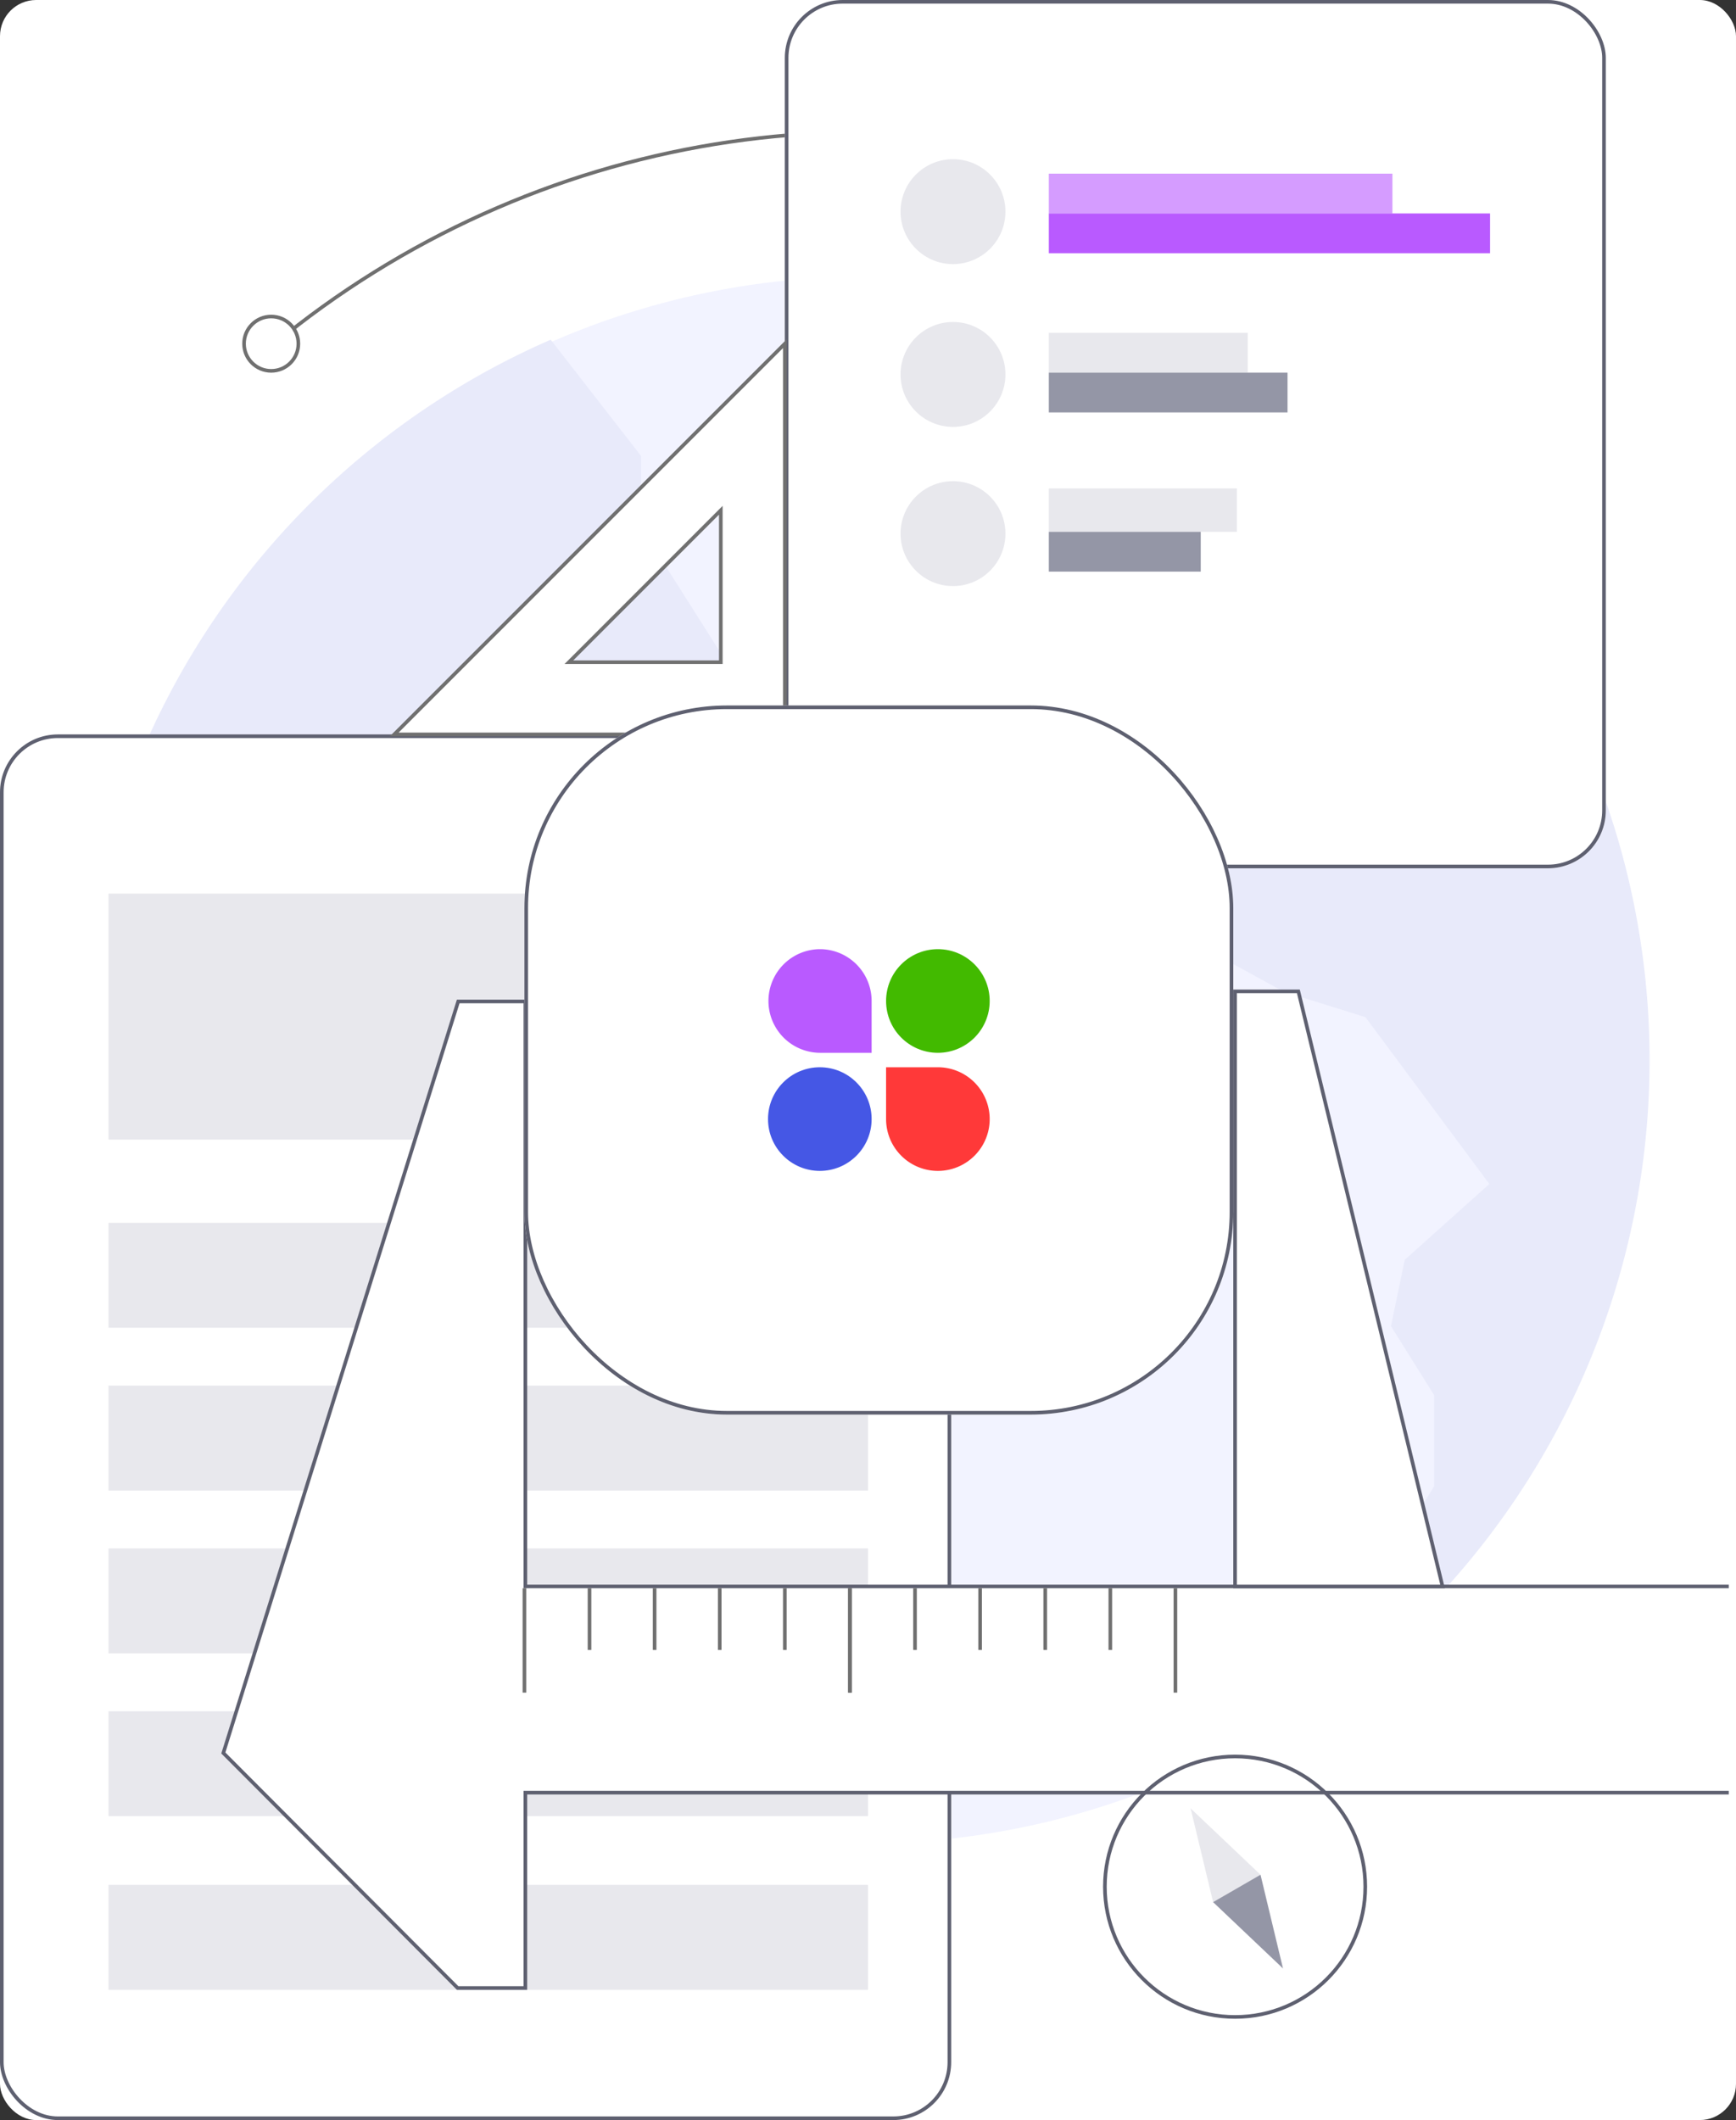 <svg xmlns="http://www.w3.org/2000/svg" xmlns:xlink="http://www.w3.org/1999/xlink" width="480" height="586" viewBox="0 0 480 586"><rect x="0" y="0" width="480" height="586" fill="#333333" stroke="none"/><defs><style>.a,.b,.e,.j{fill:#fff;}.a,.o{stroke:#707070;}.c{fill:#f2f3ff;}.d{fill:#e8eafa;}.e,.n{stroke:#5e6070;}.f{fill:#e8e8ed;}.g{fill:#d59cff;}.h{fill:#b95aff;}.i{fill:#9496a6;}.k{fill:#4557e5;}.l{fill:#42ba00;}.m{fill:#ff3939;}.n,.o,.r{fill:none;}.p{clip-path:url(#a);}.q,.s{stroke:none;}.s{fill:#5e6070;}</style><clipPath id="a"><rect class="a" width="136" height="113" transform="translate(834 189)"/></clipPath></defs><g transform="translate(-753 -175)"><rect class="b" width="480" height="586" rx="10" transform="translate(753 175)"/><g transform="translate(774.898 251.458)"><ellipse class="c" cx="216.543" cy="216.543" rx="216.543" ry="216.543" transform="translate(0.548 0)"/><path class="d" d="M355.646,347.37l19.021-30.5V291.788L362.7,272.657l3.808-18.321,23.4-20.971-34.26-46.106L332.9,180.143l-32.693-17.91L284.9,148.239l-32.945-8.484V87.1H284.9l37.764-28.9,36.856-22.965a217.173,217.173,0,0,1-57.925,363.93Zm-272.715-73.9v-15.53l18.308-19.415,28.925-12.544L173.6,238.528l10.278,47.719-53.715,27.422ZM0,195.71A217.177,217.177,0,0,1,130.37,0l24.948,32.092V51.78l23.185,36.6,45.509,54.331L178.5,170.433l-63.566-27.724-31.669,40.9H50.5L11.327,195.71Z" transform="translate(0 17.437)"/></g><g class="e" transform="translate(753 378)"><rect class="q" width="263" height="383" rx="16"/><rect class="r" x="0.5" y="0.5" width="262" height="382" rx="15.5"/></g><g class="e" transform="translate(970 175)"><rect class="q" width="227" height="240" rx="16"/><rect class="r" x="0.5" y="0.5" width="226" height="239" rx="15.5"/></g><rect class="f" width="162" height="68" transform="translate(783 422)"/><rect class="f" width="210" height="29" transform="translate(783 513)"/><rect class="f" width="210" height="29" transform="translate(783 558)"/><rect class="f" width="210" height="29" transform="translate(783 603)"/><rect class="f" width="210" height="29" transform="translate(783 648)"/><rect class="f" width="210" height="29" transform="translate(783 696)"/><g transform="translate(8 -9)"><rect class="g" width="95" height="11" transform="translate(1035 232)"/><rect class="f" width="52" height="12" transform="translate(1035 319)"/><rect class="f" width="55" height="11" transform="translate(1035 276)"/><rect class="h" width="122" height="11" transform="translate(1035 243)"/><rect class="i" width="42" height="11" transform="translate(1035 331)"/><rect class="i" width="66" height="11" transform="translate(1035 287)"/><circle class="f" cx="14.5" cy="14.5" r="14.5" transform="translate(994 228)"/><circle class="f" cx="14.5" cy="14.5" r="14.5" transform="translate(994 317)"/><circle class="f" cx="14.5" cy="14.5" r="14.5" transform="translate(994 273)"/></g><g class="j" transform="translate(-3298.747 -15243)"><path class="q" d="M 4197.014 15967.501 L 4178.281 15967.501 L 4113.5 15902.54 L 4178.441 15694.809 L 4197.014 15694.809 L 4197.014 15856.001 L 4197.014 15856.501 L 4197.514 15856.501 L 4531.014 15856.501 L 4531.014 15913.5 L 4197.514 15913.5 L 4197.014 15913.5 L 4197.014 15914 L 4197.014 15967.501 Z"/><path class="s" d="M 4196.514 15967.001 L 4196.514 15913 L 4530.514 15913 L 4530.514 15857.001 L 4196.514 15857.001 L 4196.514 15695.309 L 4178.809 15695.309 L 4114.067 15902.401 L 4178.489 15967.001 L 4196.514 15967.001 M 4197.514 15968.001 L 4178.074 15968.001 L 4112.933 15902.68 L 4178.074 15694.309 L 4197.514 15694.309 L 4197.514 15856.001 L 4531.514 15856.001 L 4531.514 15914 L 4197.514 15914 L 4197.514 15968.001 Z"/></g><g class="j" transform="translate(1104.505 448.518) rotate(90)"><path class="q" d="M 164.982 10.005 L 0.5 10.005 L 0.5 -7.488 L 164.982 -47.356 L 164.982 10.005 Z"/><path class="s" d="M 164.482 9.505 L 164.482 -46.72 L 1 -7.095 L 1 9.505 L 164.482 9.505 M 165.482 10.505 L 3.794794565692428e-06 10.505 L 3.794794565692428e-06 -7.882 L 165.482 -47.991 L 165.482 10.505 Z"/></g><rect class="b" width="2" height="98" transform="translate(1231 593)"/><path class="a" d="M4228,15767H4120l108-108v108Zm-17.7-61.963-42,42h42v-42Z" transform="translate(-3257.999 -15389.001)"/><g transform="translate(-159.011 130.989)"><g class="e" transform="translate(1057.011 239.011)"><rect class="q" width="196" height="196" rx="56"/><rect class="r" x="0.5" y="0.5" width="195" height="195" rx="55.5"/></g><g transform="translate(1124.366 306.366)"><path class="h" d="M14.324,0A14.324,14.324,0,0,1,28.647,14.324V28.647H14.324A14.324,14.324,0,0,1,14.324,0Z"/><circle class="k" cx="14.324" cy="14.324" r="14.324" transform="translate(0 32.643)"/><circle class="l" cx="14.324" cy="14.324" r="14.324" transform="translate(32.643)"/><path class="m" d="M14.324,0A14.324,14.324,0,1,1,0,14.324V0Z" transform="translate(32.643 32.643)"/></g></g><g class="n" transform="translate(1058 660)"><circle class="q" cx="36.5" cy="36.5" r="36.5"/><circle class="r" cx="36.5" cy="36.5" r="36"/></g><g transform="translate(1075.646 671.065)"><path class="f" d="M7.569,0l7.569,25.545H0Z" transform="translate(0 7.569) rotate(-30)"/><path class="i" d="M7.569,0l7.569,25.545H0Z" transform="translate(38.655 44.246) rotate(150)"/></g><g transform="translate(-12.4)"><path class="o" d="M910.4,614v28.856"/><path class="o" d="M910.4,614v28.856" transform="translate(90)"/><path class="o" d="M910.4,614v17.068" transform="translate(18)"/><path class="o" d="M910.4,614v17.068" transform="translate(36)"/><path class="o" d="M910.4,614v17.068" transform="translate(54)"/><path class="o" d="M910.4,614v17.068" transform="translate(72)"/></g><g transform="translate(77.6)"><path class="o" d="M910.4,614v28.856"/><path class="o" d="M910.4,614v28.856" transform="translate(90)"/><path class="o" d="M910.4,614v17.068" transform="translate(18)"/><path class="o" d="M910.4,614v17.068" transform="translate(36)"/><path class="o" d="M910.4,614v17.068" transform="translate(54)"/><path class="o" d="M910.4,614v17.068" transform="translate(72)"/></g><g class="p"><g class="o" transform="translate(735 211.012)"><ellipse class="q" cx="256.988" cy="256.989" rx="256.988" ry="256.989"/><ellipse class="r" cx="256.988" cy="256.989" rx="256.488" ry="256.489"/></g></g><g class="o" transform="translate(819.977 261.988)"><ellipse class="q" cx="8.011" cy="8.011" rx="8.011" ry="8.011"/><ellipse class="r" cx="8.011" cy="8.011" rx="7.511" ry="7.511"/></g></g></svg>